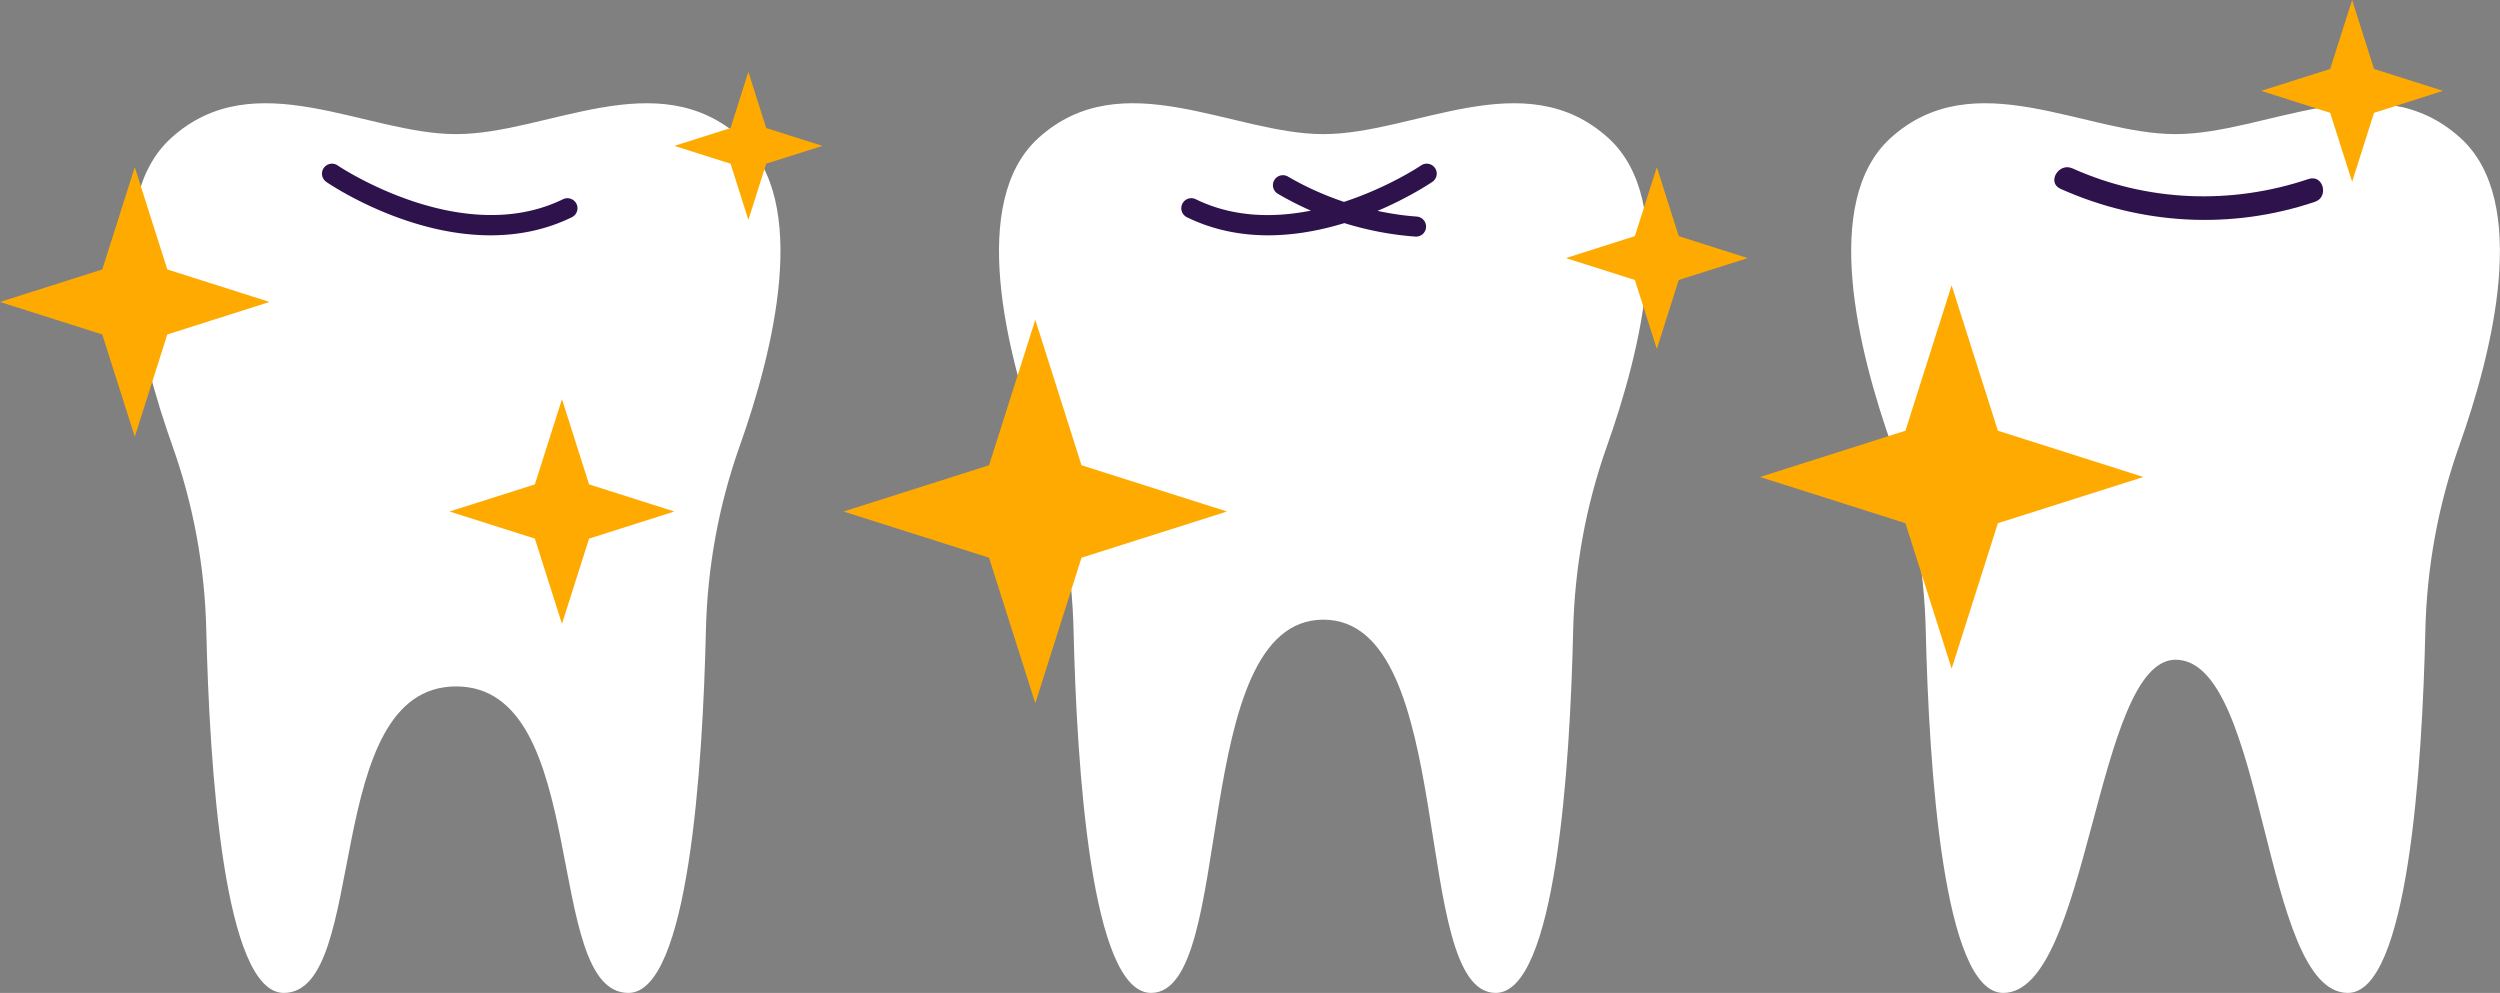 <svg xmlns="http://www.w3.org/2000/svg" width="374.48" height="148.73" xmlns:v="https://vecta.io/nano"><rect width="100%" height="100%" fill="#808080" stroke="none"/><path d="M325.89,98.82c-12.04,0-12.92,49.91-25.82,49.91-8.99,0-11.13-33.84-11.61-54.35-.22-9.38-1.9-18.68-5.05-27.53-5.02-14.13-10.7-36.68-.21-46.18,12.53-11.36,29.08-.58,42.68-.58s30.15-10.78,42.68.58c10.49,9.5,4.81,32.05-.21,46.18-3.14,8.84-4.83,18.14-5.05,27.53-.47,20.51-2.62,54.35-11.61,54.35-12.9,0-12.2-49.91-25.82-49.91Z" fill="#fff"/><path d="M345.82,26.81c-11.62,3.91-24.17,3.43-35.39-1.59-2.07-.93-3.87,2.13-1.79,3.06,12.08,5.41,25.55,6.18,38.12,1.95,2.15-.72,1.23-4.15-.94-3.42Z" fill="#2d124c"/><path d="M299.27 78.37l21.79-6.92-21.79-6.93-6.93-21.78-6.92 21.78-21.79 6.93 21.79 6.92 6.92 21.79 6.93-21.79zm56.34-61.47l10.33-3.29-10.33-3.28L352.33 0l-3.29 10.33-10.33 3.28 10.33 3.29 3.29 10.33 3.28-10.33z" fill="#fa0"/><path d="M198.24 92.82c-20.33 0-12.92 55.91-25.82 55.91-8.99 0-11.13-33.84-11.61-54.35-.22-9.38-1.9-18.68-5.05-27.53-5.02-14.13-10.7-36.68-.21-46.18 12.53-11.36 29.08-.58 42.68-.58s30.15-10.78 42.68.58c10.49 9.5 4.81 32.05-.21 46.18-3.14 8.84-4.83 18.14-5.05 27.53-.47 20.51-2.62 54.35-11.61 54.35-12.9 0-5.49-55.91-25.82-55.91zm-129.91 10c-20.33 0-12.92 45.91-25.82 45.91-8.99 0-11.13-33.84-11.61-54.35C30.68 85 29 75.7 25.85 66.85c-5.02-14.13-10.7-36.68-.21-46.18 12.53-11.36 29.08-.58 42.68-.58s30.15-10.78 42.68.58c10.49 9.5 4.81 32.05-.21 46.18-3.14 8.84-4.83 18.14-5.05 27.53-.47 20.51-2.62 54.35-11.61 54.35-12.9 0-5.49-45.91-25.82-45.91z" fill="#fff"/><path d="M25.06 50.1l15.32-4.87-15.32-4.87-4.87-15.32-4.87 15.32L0 45.23l15.32 4.87 4.87 15.32 4.87-15.32zM162 83.54l21.79-6.92L162 69.69l-6.92-21.79-6.93 21.79-21.79 6.93 21.79 6.92 6.93 21.8 6.92-21.8z" fill="#fa0"/><path d="M214.95 25.17c-.47-.68-1.4-.86-2.08-.39-.09.06-4.88 3.28-11.55 5.46-2.92-.98-5.74-2.24-8.39-3.79a1.5 1.5 0 0 0-2.05.53c-.42.71-.18 1.63.54 2.05a46.8 46.8 0 0 0 4.94 2.52c-5.45 1.08-11.57 1.07-17.25-1.71-.74-.36-1.64-.06-2.01.69-.36.74-.06 1.64.69 2.01 4.01 1.96 8.17 2.71 12.18 2.71s7.94-.77 11.4-1.83c3.46 1.07 7.03 1.76 10.64 2.02h.11a1.49 1.49 0 0 0 1.49-1.39c.06-.83-.56-1.54-1.39-1.61-1.97-.14-3.94-.44-5.88-.85 4.74-2.01 7.9-4.14 8.22-4.35.68-.47.86-1.4.39-2.08zM73.48 35.25c-12.73 0-23.99-7.58-24.6-8-.68-.47-.86-1.4-.39-2.08s1.4-.86 2.08-.39c.18.12 18.58 12.48 33.77 5.06.74-.36 1.64-.05 2.01.69.36.74.06 1.64-.69 2.01-4.01 1.96-8.17 2.71-12.18 2.71z" fill="#2d124c"/><path d="M251.46 41.94l10.33-3.28-10.33-3.29-3.28-10.33-3.29 10.33-10.33 3.29 10.33 3.28 3.29 10.33 3.28-10.33zM88.24 80.68l12.77-4.06-12.77-4.06-4.06-12.77-4.06 12.77-12.78 4.06 12.78 4.06 4.06 12.77 4.06-12.77zm26.53-56.16l8.42-2.67-8.42-2.67-2.67-8.42-2.67 8.42-8.42 2.67 8.42 2.67 2.67 8.42 2.67-8.42z" fill="#fa0"/></svg>